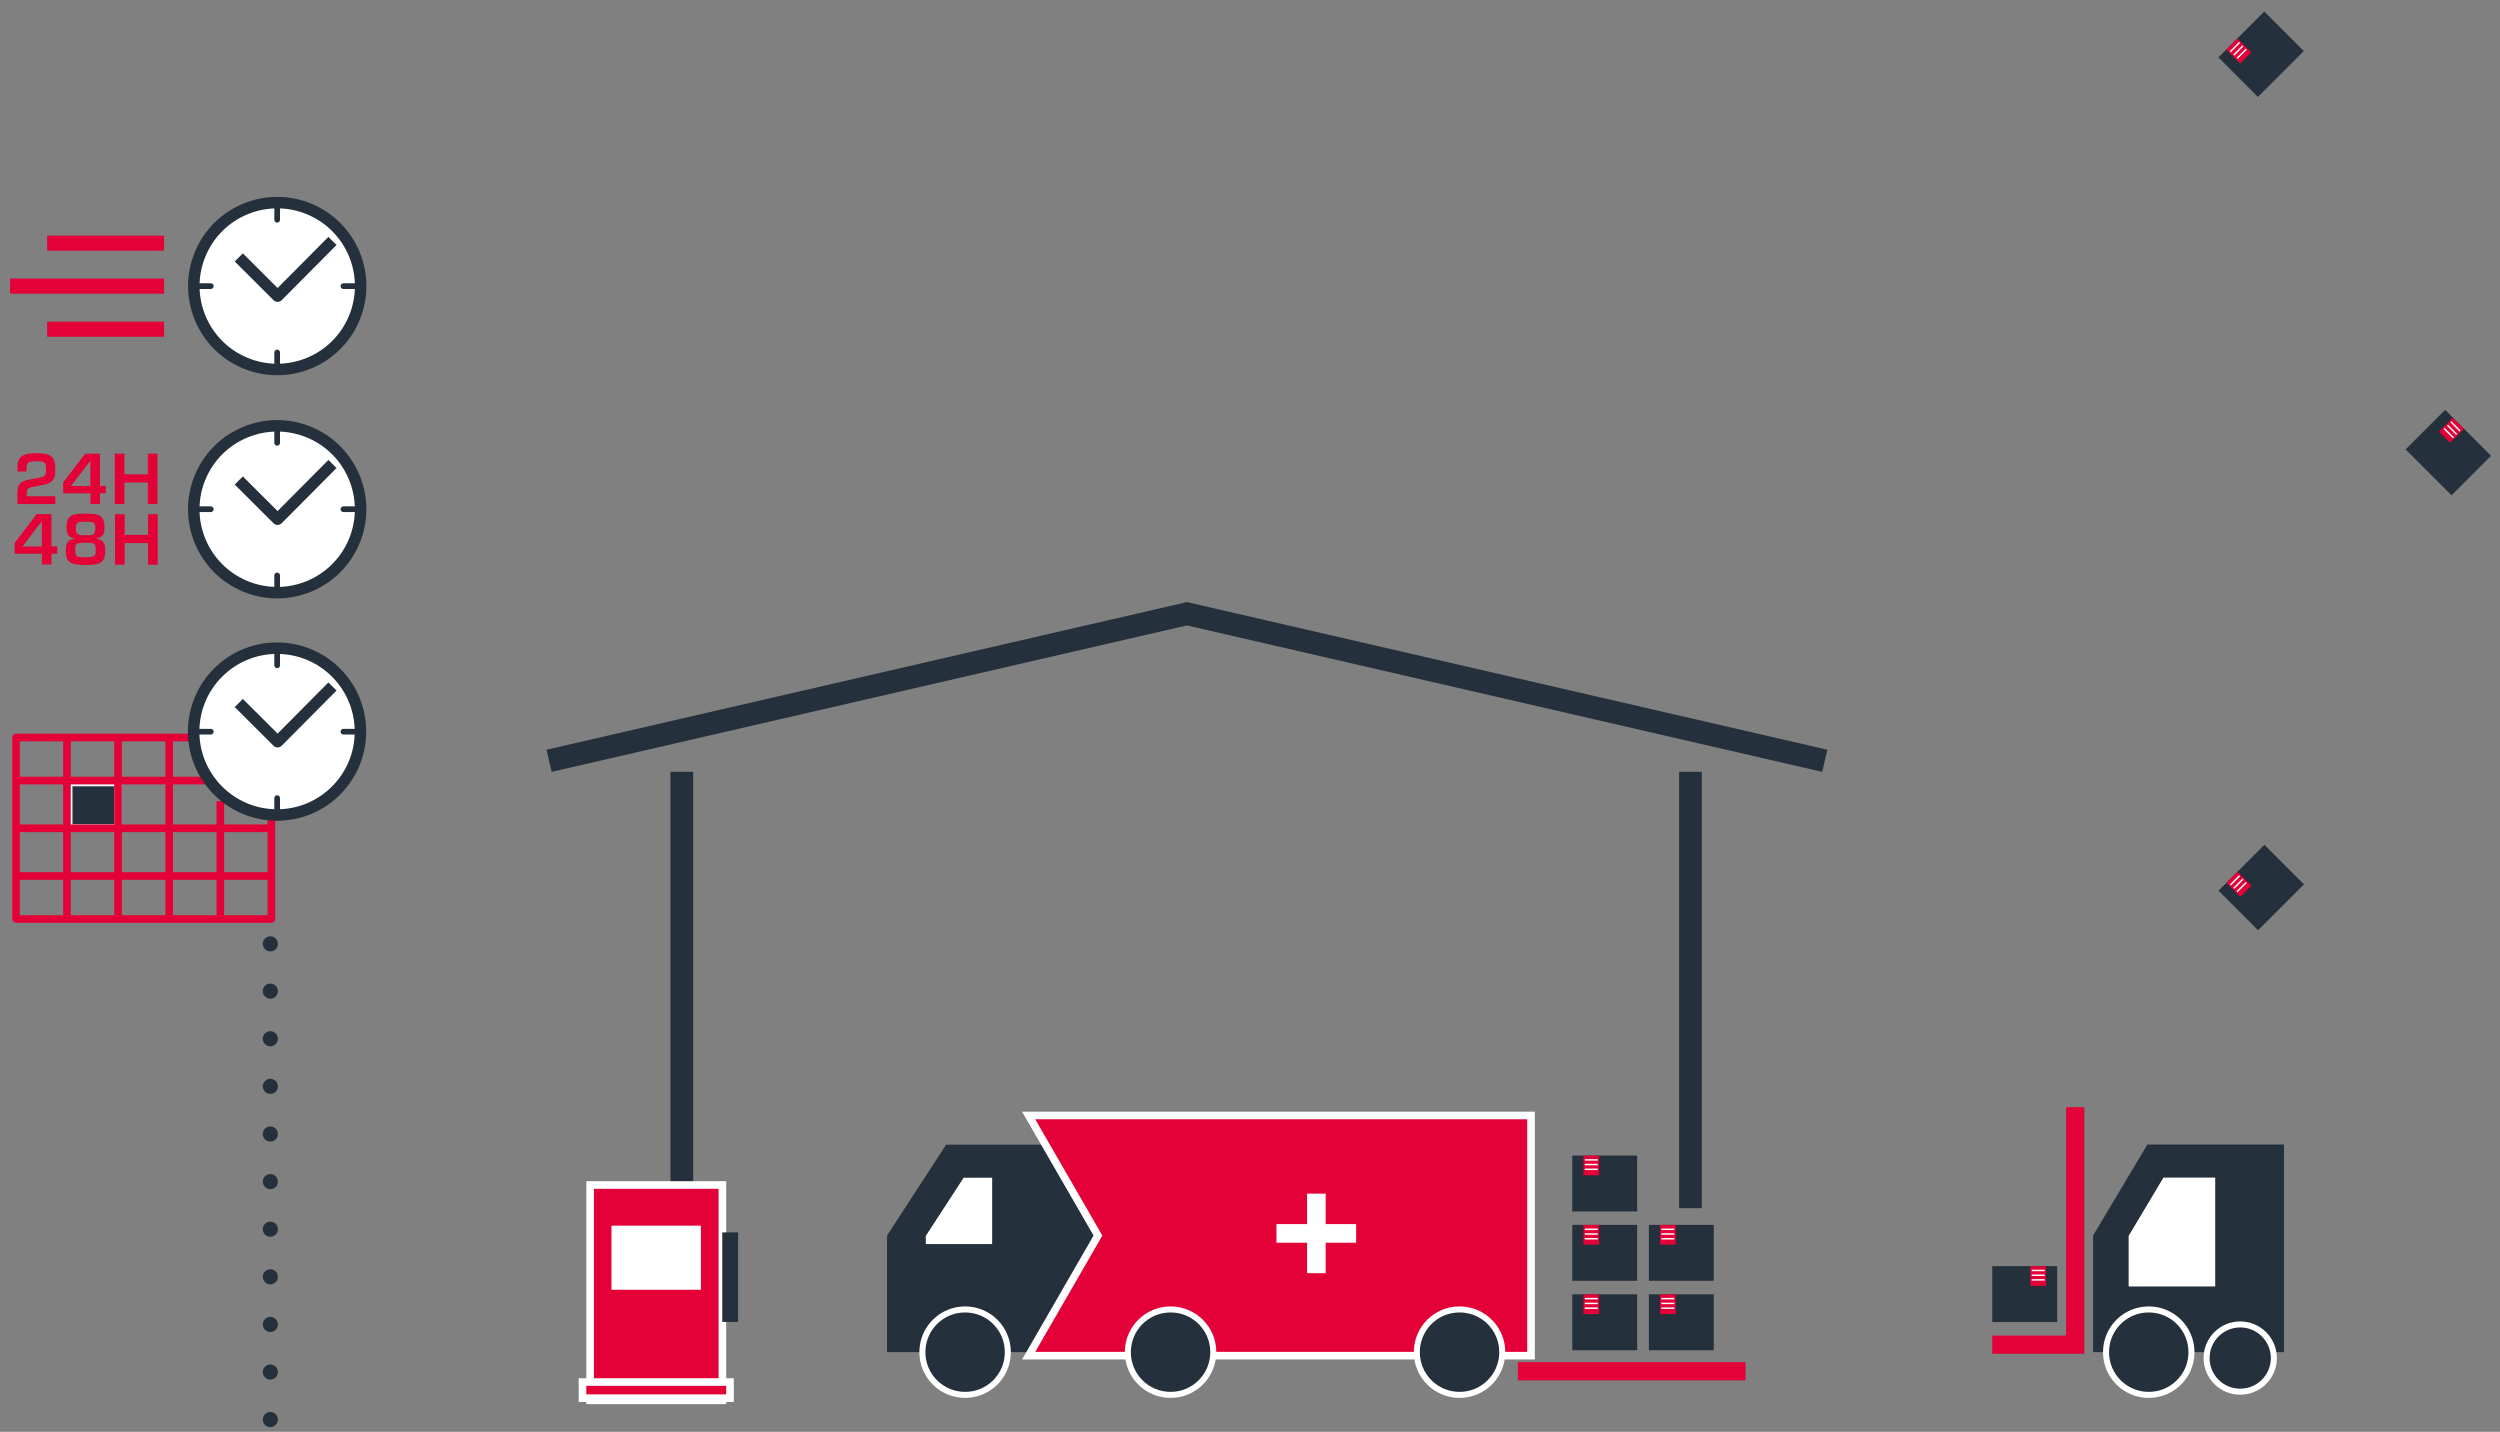 <?xml version="1.0" encoding="UTF-8"?><svg id="a" xmlns="http://www.w3.org/2000/svg" viewBox="0 0 220 126"><rect x="0" y="0" width="220" height="126" fill="#808080" stroke="none"/><defs><style>.b,.c,.d,.e,.f,.g,.h,.i,.j,.k,.l,.m,.n{fill:none;}.b,.f,.l{stroke-width:1.33px;}.b,.h,.j{stroke:#e30137;}.c{stroke-width:.5px;}.c,.f,.g,.l,.m,.n{stroke:#24303b;}.c,.f,.l{stroke-linecap:round;}.o{fill:#fff;}.p{fill:#e30137;}.q{fill:#24303b;}.d,.e,.i,.k{stroke:#fff;}.d,.j{stroke-width:.67px;}.e{stroke-width:1.64px;}.f{stroke-dasharray:0 0 0 0 0 0 0 4.19;}.f,.j,.l,.n{stroke-linejoin:round;}.g{stroke-width:2px;}.h{stroke-width:1.6px;}.i{stroke-width:.53px;}.j,.n{stroke-linecap:square;}.k{stroke-width:.13px;}.m{stroke-miterlimit:4;stroke-width:1.01px;}.n{stroke-width:1.01px;}</style></defs><line class="f" x1="23.79" y1="120.74" x2="23.79" y2="85.15"/><path class="l" d="M23.79,83.06h0m0,41.86h0"/><rect class="q" x="6.04" y="68.86" width="4.36" height="4.01"/><rect class="d" x="6.04" y="68.86" width="4.36" height="4.01"/><rect class="j" x="1.41" y="64.9" width="22.47" height="15.97"/><line class="j" x1="5.89" y1="65" x2="5.89" y2="80.7"/><line class="j" x1="10.39" y1="65.27" x2="10.39" y2="80.44"/><line class="j" x1="14.89" y1="65" x2="14.89" y2="80.7"/><line class="j" x1="19.39" y1="70.84" x2="19.39" y2="80.7"/><line class="j" x1="23.54" y1="77.09" x2="1.74" y2="77.09"/><line class="j" x1="23.54" y1="72.89" x2="1.74" y2="72.89"/><line class="j" x1="17.98" y1="68.69" x2="1.74" y2="68.69"/><g><path class="o" d="M24.39,71.73c4.05,0,7.34-3.29,7.34-7.34s-3.29-7.34-7.34-7.34-7.34,3.29-7.34,7.34,3.29,7.34,7.34,7.34"/><circle class="m" cx="24.38" cy="64.38" r="7.34"/></g><polyline class="n" points="21.37 62.22 24.43 65.27 28.9 60.77"/><line class="c" x1="24.39" y1="71.71" x2="24.39" y2="70.23"/><line class="c" x1="24.39" y1="58.55" x2="24.39" y2="57.07"/><line class="c" x1="31.71" y1="64.39" x2="30.22" y2="64.39"/><line class="c" x1="18.55" y1="64.39" x2="17.06" y2="64.39"/><g><path class="o" d="M24.39,32.52c4.05,0,7.34-3.29,7.34-7.34s-3.29-7.34-7.34-7.34-7.34,3.29-7.34,7.34,3.29,7.34,7.34,7.34"/><circle class="m" cx="24.39" cy="25.18" r="7.34" transform="translate(-8.2 38.07) rotate(-67.5)"/></g><polyline class="n" points="21.37 23.01 24.43 26.06 28.9 21.56"/><line class="c" x1="24.39" y1="32.51" x2="24.39" y2="31.02"/><line class="c" x1="24.39" y1="19.34" x2="24.39" y2="17.86"/><line class="c" x1="31.71" y1="25.18" x2="30.22" y2="25.18"/><line class="c" x1="18.55" y1="25.18" x2="17.06" y2="25.18"/><line class="b" x1="14.44" y1="25.18" x2=".89" y2="25.18"/><line class="b" x1="14.44" y1="21.4" x2="4.15" y2="21.4"/><line class="b" x1="14.44" y1="28.97" x2="4.15" y2="28.97"/><g><path class="o" d="M24.39,52.15c4.05,0,7.34-3.29,7.34-7.34s-3.29-7.34-7.34-7.34-7.34,3.29-7.34,7.34,3.29,7.34,7.34,7.34"/><circle class="m" cx="24.39" cy="44.81" r="7.34" transform="translate(-26.34 50.2) rotate(-67.5)"/></g><polyline class="n" points="21.37 42.64 24.43 45.69 28.9 41.19"/><line class="c" x1="24.39" y1="52.13" x2="24.39" y2="50.64"/><line class="c" x1="24.39" y1="38.97" x2="24.39" y2="37.48"/><line class="c" x1="31.71" y1="44.81" x2="30.22" y2="44.81"/><line class="c" x1="18.55" y1="44.81" x2="17.06" y2="44.81"/><g><path class="p" d="M4.88,44.36H1.53v-.92c.01-.92,.25-1.13,1.44-1.31,1.06-.19,1.08-.2,1.08-.86,0-.58-.12-.68-.84-.68-.77,0-.87,.09-.87,.73v.17h-.81c0-.71,.03-.87,.16-1.1,.21-.36,.65-.51,1.54-.51,1.27,0,1.64,.32,1.64,1.42,0,.59-.11,.9-.37,1.1-.19,.15-.45,.23-1.11,.35-1,.16-1.03,.19-1.04,.8v.12h2.52v.69h0Z"/><path class="p" d="M8.8,42.76h.51v.65h-.51v.95h-.84v-.95h-2.4v-.95l1.94-2.54h1.3v2.83h0Zm-.84-2.19h-.03l-1.68,2.2h1.7v-2.2h.01Z"/><path class="p" d="M13.86,44.36h-.85v-1.9h-2.06v1.9h-.85v-4.44h.85v1.82h2.06v-1.82h.85v4.44Z"/></g><g><path class="p" d="M4.53,48.08h.51v.65h-.51v.95h-.84v-.95H1.29v-.95l1.94-2.54h1.3v2.83h0Zm-.84-2.19h-.03l-1.68,2.2h1.7v-2.2h.01Z"/><path class="p" d="M8.49,47.41c.59,.1,.77,.35,.77,1.05,0,.5-.09,.78-.32,.97-.26,.22-.62,.29-1.41,.29-1.37,0-1.74-.26-1.74-1.25,0-.71,.19-.96,.78-1.07h0c-.27-.08-.38-.13-.48-.21-.16-.14-.24-.41-.24-.8,0-.43,.1-.74,.3-.91,.25-.22,.54-.28,1.4-.28,.8,0,1.1,.06,1.34,.27,.2,.17,.31,.49,.31,.94,0,.62-.16,.84-.71,.98h0v.02Zm-1.87,.96c0,.61,.08,.67,.93,.67,.77,0,.88-.09,.88-.66s-.11-.62-.92-.62-.89,.07-.89,.61Zm.06-1.88c0,.27,.03,.4,.13,.49,.09,.1,.23,.12,.79,.12,.43,0,.54-.02,.65-.11,.09-.09,.13-.24,.13-.51,0-.51-.09-.57-.84-.57s-.86,.05-.86,.58Z"/><path class="p" d="M13.88,49.69h-.85v-1.9h-2.06v1.9h-.85v-4.44h.85v1.82h2.06v-1.82h.85v4.44Z"/></g><polygon class="q" points="200.99 100.72 200.99 118.99 184.19 118.99 184.19 108.73 188.97 100.72 200.99 100.72"/><g><path class="q" d="M189.09,122.75c-2.08,0-3.76-1.68-3.76-3.76s1.68-3.76,3.76-3.76,3.76,1.68,3.76,3.76-1.68,3.76-3.76,3.76"/><path class="i" d="M189.09,122.75c-2.08,0-3.76-1.68-3.76-3.76s1.68-3.76,3.76-3.76,3.76,1.68,3.76,3.76-1.68,3.76-3.76,3.76Z"/><path class="q" d="M197.14,122.47c-1.64,0-2.96-1.32-2.96-2.96s1.33-2.96,2.96-2.96,2.96,1.33,2.96,2.96-1.33,2.96-2.96,2.96"/><path class="i" d="M197.14,122.47c-1.64,0-2.96-1.32-2.96-2.96s1.33-2.96,2.96-2.96,2.96,1.33,2.96,2.96-1.33,2.96-2.96,2.96Z"/></g><polygon class="o" points="194.94 103.63 194.94 113.21 187.32 113.21 187.32 108.76 190.38 103.63 194.94 103.63"/><polyline class="h" points="182.62 97.43 182.62 118.33 175.32 118.33"/><rect class="q" x="175.32" y="111.42" width="5.71" height="4.92"/><rect class="p" x="178.67" y="111.42" width="1.38" height="1.74"/><line class="k" x1="179.93" y1="111.8" x2="178.79" y2="111.8"/><line class="k" x1="179.93" y1="112.22" x2="178.79" y2="112.22"/><line class="k" x1="179.93" y1="112.63" x2="178.79" y2="112.63"/><rect class="q" x="138.36" y="113.9" width="5.71" height="4.92"/><rect class="p" x="139.34" y="113.9" width="1.38" height="1.74"/><line class="k" x1="139.46" y1="114.28" x2="140.6" y2="114.28"/><line class="k" x1="139.46" y1="114.7" x2="140.6" y2="114.7"/><line class="k" x1="139.46" y1="115.12" x2="140.6" y2="115.12"/><rect class="q" x="138.36" y="107.79" width="5.71" height="4.92"/><rect class="p" x="139.34" y="107.79" width="1.38" height="1.74"/><line class="k" x1="139.46" y1="108.18" x2="140.6" y2="108.18"/><line class="k" x1="139.46" y1="108.59" x2="140.6" y2="108.59"/><line class="k" x1="139.46" y1="109.01" x2="140.6" y2="109.01"/><rect class="q" x="138.36" y="101.69" width="5.71" height="4.92"/><rect class="p" x="139.34" y="101.69" width="1.38" height="1.74"/><line class="k" x1="139.46" y1="102.07" x2="140.6" y2="102.07"/><line class="k" x1="139.46" y1="102.48" x2="140.6" y2="102.48"/><line class="k" x1="139.46" y1="102.9" x2="140.6" y2="102.9"/><rect class="q" x="145.1" y="113.9" width="5.71" height="4.92"/><rect class="p" x="146.08" y="113.9" width="1.38" height="1.74"/><line class="k" x1="146.2" y1="114.28" x2="147.34" y2="114.28"/><line class="k" x1="146.2" y1="114.7" x2="147.34" y2="114.7"/><line class="k" x1="146.2" y1="115.12" x2="147.34" y2="115.12"/><rect class="q" x="145.1" y="107.79" width="5.71" height="4.92"/><rect class="p" x="146.08" y="107.79" width="1.38" height="1.74"/><line class="k" x1="146.2" y1="108.18" x2="147.34" y2="108.18"/><line class="k" x1="146.2" y1="108.59" x2="147.34" y2="108.59"/><line class="k" x1="146.2" y1="109.01" x2="147.34" y2="109.01"/><polygon class="q" points="96.33 100.73 96.33 118.99 78.06 118.99 78.06 108.73 83.26 100.73 96.33 100.73"/><polygon class="p" points="134.73 98.16 134.73 119.3 90.52 119.3 96.62 108.73 90.52 98.16 134.73 98.16"/><polygon class="d" points="134.73 98.16 134.73 119.3 90.52 119.3 96.62 108.73 90.52 98.16 134.73 98.16"/><g><path class="q" d="M128.44,122.75c-2.08,0-3.76-1.68-3.76-3.76s1.68-3.76,3.76-3.76,3.76,1.68,3.76,3.76-1.68,3.76-3.76,3.76"/><path class="i" d="M128.44,122.75c-2.08,0-3.76-1.68-3.76-3.76s1.68-3.76,3.76-3.76,3.76,1.68,3.76,3.76-1.68,3.76-3.76,3.76Z"/><path class="q" d="M103.01,122.75c-2.08,0-3.76-1.68-3.76-3.76s1.68-3.76,3.76-3.76,3.76,1.68,3.76,3.76-1.68,3.76-3.76,3.76"/><path class="i" d="M103.01,122.75c-2.08,0-3.76-1.68-3.76-3.76s1.68-3.76,3.76-3.76,3.76,1.68,3.76,3.76-1.68,3.76-3.76,3.76Z"/><path class="q" d="M84.93,122.75c-2.08,0-3.76-1.68-3.76-3.76s1.68-3.76,3.76-3.76,3.76,1.68,3.76,3.76-1.68,3.76-3.76,3.76"/><path class="i" d="M84.93,122.75c-2.08,0-3.76-1.68-3.76-3.76s1.68-3.76,3.76-3.76,3.76,1.68,3.76,3.76-1.68,3.76-3.76,3.76Z"/></g><polygon class="o" points="87.31 103.64 87.31 109.48 81.47 109.48 81.47 108.76 84.8 103.64 87.31 103.64"/><line class="h" x1="133.57" y1="120.67" x2="153.61" y2="120.67"/><line class="e" x1="115.84" y1="105.04" x2="115.84" y2="112.04"/><line class="e" x1="112.33" y1="108.54" x2="119.34" y2="108.54"/><polyline class="g" points="160.58 66.95 104.45 54.01 48.32 66.95"/><line class="g" x1="60" y1="67.92" x2="60" y2="123.02"/><line class="g" x1="148.76" y1="67.92" x2="148.76" y2="106.32"/><rect class="p" x="51.93" y="104.28" width="11.64" height="18.95"/><rect class="d" x="51.93" y="104.28" width="11.64" height="18.95"/><rect class="o" x="53.81" y="107.86" width="7.87" height="5.64"/><rect class="q" x="63.56" y="108.45" width="1.39" height="7.88"/><rect class="p" x="51.26" y="121.62" width="12.98" height="1.42"/><rect class="d" x="51.26" y="121.62" width="12.98" height="1.42"/><rect class="q" x="213" y="36.97" width="4.92" height="5.71" transform="translate(34.94 164.02) rotate(-45)"/><rect class="p" x="214.87" y="37.17" width="1.74" height="1.38" transform="translate(36.41 163.64) rotate(-45)"/><line class="k" x1="215.68" y1="37.12" x2="216.49" y2="37.93"/><line class="k" x1="215.38" y1="37.42" x2="216.19" y2="38.23"/><line class="k" x1="215.09" y1="37.71" x2="215.9" y2="38.52"/><rect class="q" x="196.13" y="2.31" width="5.71" height="4.92" transform="translate(54.9 142.1) rotate(-45)"/><rect class="p" x="196.33" y="3.62" width="1.38" height="1.74" transform="translate(54.53 140.63) rotate(-45)"/><line class="k" x1="196.27" y1="4.55" x2="197.08" y2="3.74"/><line class="k" x1="196.57" y1="4.85" x2="197.38" y2="4.04"/><line class="k" x1="196.86" y1="5.14" x2="197.67" y2="4.33"/><rect class="q" x="196.13" y="75.64" width="5.71" height="4.92" transform="translate(3.06 163.58) rotate(-45)"/><rect class="p" x="196.34" y="76.95" width="1.38" height="1.74" transform="translate(2.68 162.11) rotate(-45)"/><line class="k" x1="196.27" y1="77.88" x2="197.08" y2="77.07"/><line class="k" x1="196.57" y1="78.17" x2="197.38" y2="77.36"/><line class="k" x1="196.86" y1="78.47" x2="197.67" y2="77.66"/></svg>